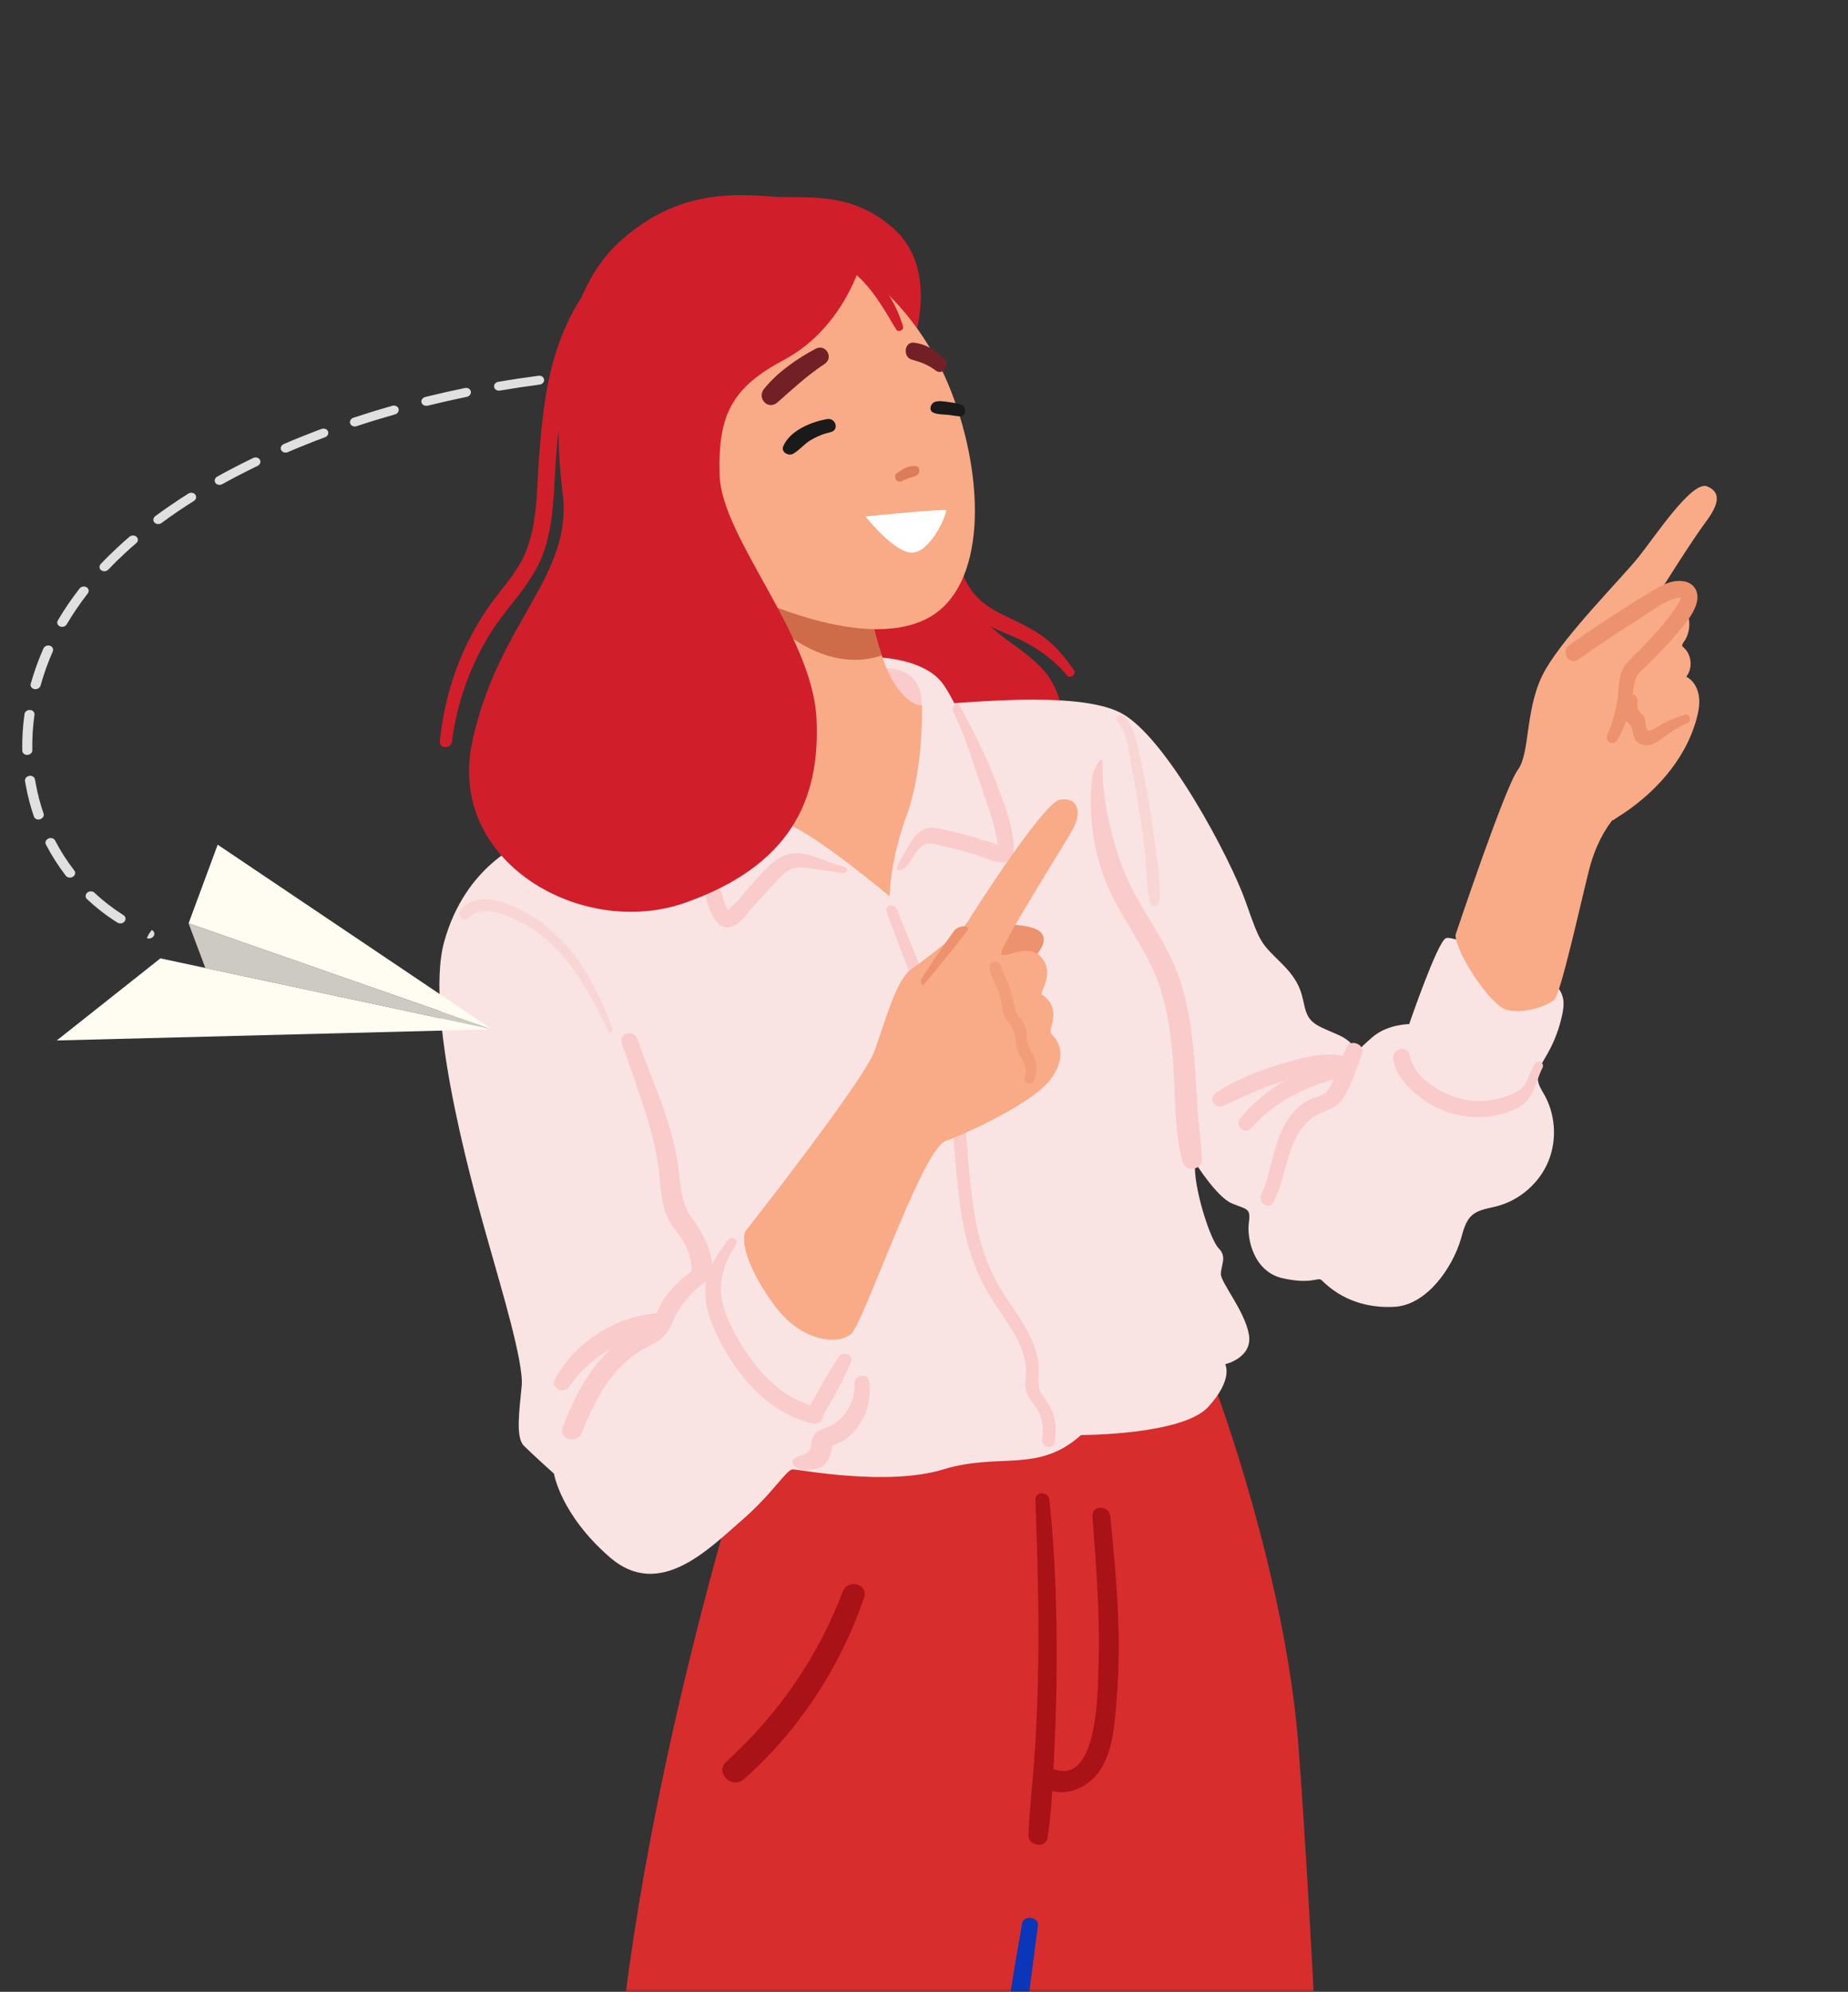 <svg xmlns="http://www.w3.org/2000/svg" width="271" height="292" viewBox="0 0 271 292" fill="none"><rect x="0" y="0" width="271" height="292" fill="#333333" stroke="none"/><mask id="mask0_469_22790" style="mask-type:alpha" maskUnits="userSpaceOnUse" x="0" y="0" width="271" height="292"><rect width="271" height="292" fill="#D9D9D9"></rect></mask><g mask="url(#mask0_469_22790)"><path d="M111.849 205.345C111.849 205.345 95.44 254.114 90.708 301.304C85.976 348.501 86.925 382.48 85.662 384.053C84.399 385.626 81.558 391.918 78.724 402.929C75.89 413.94 64.842 482.212 66.106 485.991C67.369 489.764 84.405 491.657 105.546 491.337C126.686 491.024 128.263 485.991 128.578 484.732C128.892 483.472 134.887 422.118 135.836 408.594C136.785 395.064 143.094 325.846 143.723 326.159C144.351 326.472 146.563 390.025 146.877 399.47C147.192 408.908 146.563 482.845 147.506 483.159C148.455 483.472 158.862 488.504 178.425 485.358C197.988 482.212 201.456 476.547 201.771 473.087C202.085 469.628 194.198 387.193 194.833 364.538C195.461 341.883 192.307 280.849 190.415 255.988C188.523 231.133 178.425 204.072 178.425 204.072L111.855 205.332L111.849 205.345Z" fill="#D72D2D"></path><path d="M141.421 346.672C141.722 343.571 142.03 340.463 142.357 337.362C143.004 331.16 143.71 324.957 144.473 318.768C145.98 306.465 147.724 294.201 149.878 281.994C150.109 280.702 152.372 280.984 152.199 282.307C150.596 294.661 148.961 307.015 147.493 319.388C146.756 325.584 146.063 331.78 145.415 337.982C145.088 341.084 144.781 344.185 144.479 347.293C144.191 350.285 144.184 353.444 143.524 356.373C143.152 358.029 140.728 357.575 140.658 355.982C140.523 352.92 141.126 349.716 141.421 346.666V346.672Z" fill="#0A36B9"></path><path d="M151.77 256.634C152.014 252.593 152.167 248.545 152.244 244.491C152.392 236.287 152.135 228.096 151.84 219.899C151.796 218.562 153.751 218.62 153.886 219.899C154.764 228.16 155.008 236.498 154.944 244.798C154.912 248.846 154.796 252.893 154.598 256.941C154.559 257.74 154.521 258.54 154.482 259.345C161.08 261.826 160.965 247.746 161.087 244.248C161.343 236.927 160.74 229.593 160.202 222.29C160.08 220.602 162.645 220.647 162.811 222.29C163.703 231.095 164.504 239.958 163.773 248.801C163.478 252.356 163.312 256.621 161.215 259.665C159.74 261.801 156.855 263.303 154.303 262.549C154.162 264.857 153.969 267.166 153.617 269.423C153.373 271.009 150.763 270.625 150.821 269.046C150.975 264.908 151.513 260.758 151.757 256.621L151.77 256.634Z" fill="#A91217"></path><path d="M106.501 258.278C114.119 251.34 119.935 242.963 123.589 233.327C124.314 231.415 127.385 232.189 126.712 234.184C123.282 244.338 117.126 253.731 109.073 260.842C107.329 262.383 104.764 259.857 106.501 258.278Z" fill="#A91217"></path><path d="M22.019 137.568C22.237 137.528 22.428 137.403 22.541 137.223C22.739 136.898 22.61 136.503 22.254 136.34L21.84 136.905L21.537 137.518C21.686 137.59 21.858 137.608 22.021 137.578L22.019 137.568ZM17.796 135.363C17.981 135.329 18.145 135.239 18.263 135.088C18.511 134.783 18.447 134.377 18.116 134.169C16.598 133.206 15.155 132.099 13.847 130.867C13.575 130.609 13.101 130.607 12.8 130.862C12.498 131.117 12.475 131.539 12.747 131.797C14.111 133.088 15.621 134.252 17.213 135.252C17.379 135.36 17.587 135.392 17.773 135.357L17.796 135.363ZM10.398 128.648C10.496 128.63 10.601 128.591 10.692 128.534C11.036 128.322 11.128 127.906 10.893 127.611C9.83 126.245 8.882 124.768 8.077 123.215C7.904 122.889 7.475 122.759 7.101 122.928C6.727 123.096 6.562 123.485 6.735 123.811C7.574 125.428 8.557 126.968 9.665 128.396C9.829 128.614 10.126 128.699 10.398 128.648ZM5.793 120.114C5.793 120.114 5.858 120.102 5.891 120.096C6.284 119.973 6.507 119.594 6.389 119.257C5.908 117.873 5.526 116.421 5.256 114.958C5.213 114.727 5.171 114.496 5.128 114.265C5.062 113.909 4.691 113.669 4.289 113.743L4.278 113.745C3.886 113.817 3.611 114.157 3.666 114.515C3.71 114.756 3.755 114.996 3.799 115.237C4.081 116.757 4.472 118.268 4.975 119.708C5.079 120.027 5.437 120.199 5.796 120.133L5.793 120.114ZM4.124 110.658C4.483 110.592 4.756 110.302 4.739 109.967C4.705 108.261 4.811 106.52 5.054 104.793C5.11 104.424 4.815 104.11 4.417 104.085C4.005 104.051 3.64 104.328 3.593 104.685C3.339 106.473 3.235 108.284 3.268 110.05C3.28 110.416 3.612 110.693 4.024 110.667C4.057 110.661 4.089 110.655 4.133 110.646L4.124 110.658ZM5.348 101.026C5.631 100.974 5.877 100.779 5.95 100.507C6.416 98.828 7.017 97.144 7.739 95.508C7.888 95.162 7.707 94.787 7.325 94.669C6.943 94.55 6.514 94.729 6.364 95.075C5.619 96.766 4.995 98.503 4.506 100.246C4.403 100.603 4.649 100.956 5.044 101.022C5.149 101.043 5.249 101.034 5.336 101.018L5.348 101.026ZM9.252 91.884C9.47 91.844 9.672 91.717 9.783 91.527C10.691 89.985 11.728 88.47 12.864 87.006C13.101 86.703 13.024 86.289 12.695 86.091C12.366 85.894 11.898 85.98 11.661 86.283C10.488 87.793 9.417 89.365 8.483 90.951C8.285 91.276 8.425 91.668 8.781 91.831C8.928 91.894 9.1 91.912 9.252 91.884ZM15.444 83.732C15.607 83.702 15.762 83.624 15.885 83.501C16.648 82.693 17.457 81.897 18.285 81.137C18.832 80.627 19.392 80.126 19.976 79.63C20.277 79.375 20.301 78.952 20.017 78.696C19.744 78.438 19.271 78.436 18.971 78.701C18.378 79.208 17.798 79.724 17.242 80.245C16.396 81.028 15.558 81.85 14.777 82.681C14.504 82.97 14.535 83.382 14.846 83.604C15.016 83.731 15.25 83.778 15.457 83.74L15.444 83.732ZM23.35 76.816C23.47 76.794 23.584 76.743 23.684 76.675C25.169 75.574 26.768 74.482 28.432 73.438C28.775 73.225 28.867 72.81 28.644 72.513C28.42 72.216 27.958 72.152 27.615 72.365C25.922 73.434 24.291 74.542 22.767 75.67C22.451 75.907 22.393 76.326 22.646 76.598C22.815 76.786 23.089 76.864 23.35 76.816ZM32.349 71.062C32.436 71.046 32.521 71.02 32.603 70.975C34.267 70.05 36.003 69.152 37.78 68.296C38.142 68.12 38.292 67.714 38.11 67.399C37.926 67.075 37.479 66.968 37.117 67.145C35.319 68.014 33.542 68.93 31.858 69.869C31.5 70.064 31.385 70.474 31.588 70.784C31.745 71.024 32.057 71.126 32.35 71.072L32.349 71.062ZM42.033 66.335C42.087 66.326 42.152 66.313 42.214 66.282C43.966 65.53 45.799 64.793 47.663 64.1C48.043 63.96 48.24 63.566 48.1 63.233C47.96 62.901 47.525 62.742 47.146 62.882C45.262 63.589 43.395 64.332 41.613 65.099C41.237 65.258 41.063 65.659 41.236 65.985C41.377 66.258 41.706 66.396 42.033 66.335ZM100.837 55.346C101.163 55.285 101.421 55.039 101.455 54.734C101.489 54.369 101.196 54.065 100.787 54.041C98.847 53.962 96.85 53.933 94.838 53.947C94.423 53.954 94.082 54.245 94.072 54.616C94.06 54.976 94.385 55.274 94.79 55.269C96.767 55.252 98.741 55.275 100.648 55.361C100.715 55.358 100.771 55.358 100.837 55.346ZM52.185 62.498C52.185 62.498 52.261 62.484 52.294 62.478C54.128 61.87 56.025 61.291 57.928 60.75C58.324 60.637 58.548 60.267 58.45 59.917C58.34 59.569 57.922 59.377 57.537 59.488C55.601 60.035 53.685 60.628 51.828 61.24C51.436 61.372 51.225 61.75 51.356 62.094C51.469 62.401 51.827 62.574 52.176 62.51L52.185 62.498ZM89.998 55.409C90.357 55.342 90.619 55.055 90.615 54.727C90.614 54.359 90.271 54.084 89.87 54.108C87.918 54.201 85.909 54.353 83.917 54.542C83.52 54.586 83.197 54.904 83.219 55.268C83.241 55.632 83.594 55.896 84.004 55.86C85.973 55.675 87.949 55.529 89.88 55.44C89.913 55.434 89.956 55.426 89.989 55.42L89.998 55.409ZM62.637 59.491C62.637 59.491 62.669 59.485 62.691 59.481C64.596 59.009 66.53 58.572 68.449 58.178C68.852 58.103 69.111 57.737 69.045 57.381C68.979 57.025 68.59 56.808 68.198 56.88L68.187 56.882C66.246 57.281 64.28 57.724 62.364 58.198C61.966 58.301 61.719 58.665 61.815 59.006C61.899 59.339 62.276 59.548 62.657 59.477L62.637 59.491ZM79.171 56.385C79.552 56.314 79.83 55.994 79.788 55.644C79.744 55.284 79.382 55.032 78.976 55.087C77.019 55.339 75.037 55.636 73.072 55.969C72.669 56.044 72.395 56.383 72.46 56.739C72.526 57.096 72.895 57.326 73.3 57.261C75.242 56.932 77.214 56.637 79.136 56.381C79.147 56.379 79.169 56.375 79.18 56.373L79.171 56.385Z" fill="#E0E0E0"></path><path d="M139.549 79.095C140.242 81.32 140.729 83.622 141.896 85.668C143.114 87.81 144.942 89.089 147.122 90.163C149.193 91.18 151.27 92.062 153.123 93.457C154.919 94.806 156.201 96.43 157.483 98.239C157.9 98.828 156.932 99.589 156.47 99.019C154.855 97.044 152.617 95.356 150.366 94.166C148.269 93.06 145.955 92.369 143.928 91.123C139.927 88.648 138.177 84.146 137.298 79.722C137.01 78.264 139.1 77.656 139.549 79.101V79.095Z" fill="#D11E2B"></path><path d="M134.246 48.971C134.246 48.971 137.401 39.22 131.091 33.555C124.782 27.889 118.158 29.149 113.426 28.836C108.694 28.522 100.173 27.576 91.972 34.501C83.771 41.42 111.214 114.731 111.214 114.731L156.015 112.844C156.015 112.844 157.592 103.093 152.86 98.054C148.128 93.022 142.293 92.549 141.03 82.797C139.767 73.046 134.246 48.978 134.246 48.978V48.971Z" fill="#D11E2B"></path><path d="M76.826 123.542C76.826 123.542 68.305 126.688 65.15 138.012C61.995 149.337 70.196 177.024 71.774 182.689C73.351 188.355 76.82 199.679 76.506 203.138C76.192 206.598 75.557 210.69 76.82 211.95C78.083 213.209 81.238 216.042 81.238 216.042C81.238 216.042 82.187 222.021 89.439 228.313C96.691 234.605 103.949 227.053 108.681 222.967C113.413 218.875 115.305 215.415 116.254 215.415C117.203 215.415 130.136 217.935 138.337 215.415C146.538 212.896 152.219 216.042 158.528 210.383C158.528 210.383 173.359 210.383 177.142 206.291C180.925 202.198 179.669 199.999 179.669 199.999C179.669 199.999 183.772 199.052 183.137 195.593C182.503 192.134 179.034 188.041 179.034 186.782C179.034 185.522 179.983 184.262 178.72 183.009C177.456 181.749 174.936 173.884 175.251 170.425C175.251 170.425 178.405 175.457 180.611 176.404C182.817 177.35 183.452 177.03 183.137 179.236C182.823 181.442 183.766 186.475 188.184 187.415C192.602 188.361 193.23 187.101 193.865 187.728C196.75 190.605 200.488 191.795 204.477 191.584C209.221 191.328 212.96 185.893 214.216 181.698C214.588 180.451 214.864 179.07 215.832 178.194C216.794 177.318 218.192 177.177 219.455 176.851C222.834 175.982 225.745 173.456 227.066 170.233C228.387 167.01 228.092 163.174 226.297 160.194C225.623 159.082 225.239 158.18 225.694 156.856C225.982 156.019 226.476 155.277 226.912 154.51C227.944 152.7 228.688 150.724 229.105 148.684C229.265 147.898 229.374 147.086 229.201 146.306C228.964 145.219 228.201 144.311 227.297 143.665C226.393 143.019 225.348 142.603 224.309 142.201C224.309 142.201 213.274 136.925 212.011 137.552C210.748 138.179 206.65 150.136 206.65 150.136C206.65 150.136 203.496 150.136 201.29 152.022C199.084 153.909 198.763 154.542 198.763 154.542C198.763 154.542 199.078 152.969 196.237 151.709C193.397 150.449 192.133 150.136 191.505 148.25C190.877 146.363 191.191 144.477 188.036 141.331C184.881 138.185 184.881 138.498 182.676 132.206C180.47 125.914 171 107.978 164.376 104.519C157.752 101.06 140.395 103.259 136.612 103.259C132.829 103.259 104.43 107.978 104.43 107.978L76.826 123.555V123.542Z" fill="#F9E3E3"></path><path d="M160.131 114.226C160.285 112.672 161.772 110.287 161.696 111.898C161.452 116.899 163.247 124.271 165.312 128.85C167.312 133.294 170.384 137.156 172.269 141.658C174.077 145.993 174.757 150.661 175.135 155.316C175.334 157.714 175.449 160.112 175.61 162.516C175.776 164.997 176.142 167.465 176.244 169.946C176.315 171.57 173.846 171.871 173.423 170.33C172.147 165.63 172.404 160.431 172.025 155.597C171.647 150.801 170.942 145.916 168.819 141.542C166.742 137.258 163.799 133.466 162.061 129.003C160.234 124.31 159.637 119.233 160.137 114.232L160.131 114.226Z" fill="#FACBCB"></path><path d="M178.315 160.22C181.047 158.366 184.291 157.087 187.44 156.121C190.402 155.207 193.832 154.158 196.936 154.798C197.115 154.363 197.295 153.934 197.481 153.506C198.032 152.233 200.251 153.148 199.751 154.459C198.936 156.588 198.212 159.05 196.974 160.981C195.833 162.752 193.967 162.746 192.402 163.903C188.703 166.653 188.741 172.376 186.773 176.212C186.144 177.433 184.4 176.359 184.952 175.151C186.773 171.161 186.664 166.448 189.709 163.021C190.325 162.33 191.094 161.71 191.915 161.281C192.704 160.872 193.787 160.744 194.448 160.143C194.98 159.657 195.288 158.941 195.557 158.231C190.851 159.568 186.798 161.684 183.438 165.412C182.496 166.454 181.015 164.933 181.906 163.884C183.682 161.799 185.881 159.907 188.331 158.449C188.074 158.532 187.818 158.615 187.568 158.692C184.727 159.593 182.111 160.879 179.412 162.1C178.142 162.675 177.135 161.019 178.309 160.226L178.315 160.22Z" fill="#FACBCB"></path><path d="M206.695 154.638C207.368 158.283 211.991 160.847 215.358 161.307C217.448 161.589 219.557 161.288 221.507 160.489C222.719 159.997 223.475 159.536 224.001 158.264C224.341 157.445 224.636 156.665 225.123 155.923C225.566 155.258 226.553 155.834 226.194 156.55C225.072 158.801 225.001 161.147 222.507 162.426C220.199 163.609 217.429 163.974 214.87 163.635C212.357 163.309 210.004 162.298 208.042 160.7C206.413 159.37 204.284 157.202 204.323 154.951C204.342 153.653 206.432 153.257 206.682 154.632L206.695 154.638Z" fill="#FACBCB"></path><path d="M83.469 203.292C82.616 204.539 80.654 203.439 81.417 202.096C84.437 196.738 90.131 193.054 96.274 192.524C96.633 191.808 96.941 191.047 97.364 190.433C98.479 188.815 99.852 187.472 101.442 186.385C101.41 184.851 101.057 183.399 100.275 182.069C99.589 180.905 98.62 179.94 98.018 178.725C96.767 176.186 96.908 173.27 96.479 170.54C95.523 164.497 93.112 158.685 91.176 152.905C90.695 151.466 92.946 150.865 93.446 152.278C95.568 158.269 98.351 164.005 99.358 170.335C99.807 173.13 99.685 176.103 101.403 178.495C102.993 180.707 104.148 182.747 104.43 185.369C105.052 184.134 105.892 182.983 106.738 181.807C107.251 181.097 108.444 181.769 107.931 182.504C106.482 184.556 105.468 187.287 105.77 189.825C106.071 192.396 107.354 194.902 108.681 197.089C111.04 200.958 114.407 204.686 118.85 206.016C118.863 205.984 118.87 205.958 118.889 205.926C120.165 203.56 121.518 201.137 123.005 198.892C123.576 198.029 125.256 198.566 124.801 199.647C123.723 202.205 122.351 204.731 120.909 207.103C120.864 207.18 120.812 207.243 120.761 207.301C120.787 208.043 120.171 208.874 119.203 208.669C113.49 207.48 109.059 202.767 106.27 197.876C104.879 195.44 103.59 192.652 103.423 189.819C103.378 189.109 103.436 188.444 103.564 187.805C103.545 187.811 103.526 187.818 103.5 187.824C101.602 189.186 100.025 190.97 98.973 193.067C98.479 194.052 98.114 195.113 97.325 195.919C96.614 196.654 95.69 197.057 94.799 197.524C89.862 200.12 87.297 205.063 85.309 210.038C84.629 211.739 81.84 211.029 82.507 209.264C84.097 205.044 86.239 200.811 89.573 197.729C87.169 199.059 85.078 200.932 83.469 203.292Z" fill="#FACBCB"></path><path d="M117.1 213.523C117.664 213.35 118.222 213.242 118.613 212.756C119.043 212.219 118.915 211.541 119.12 210.927C119.543 209.654 120.633 209.591 121.697 209.079C124.063 207.934 125.442 205.319 125.327 202.755C125.275 201.566 127.269 201.259 127.443 202.467C127.917 205.811 126.628 209.073 123.865 211.08C123.268 211.509 122.467 211.713 121.858 212.091C122.14 211.944 122.012 212.263 121.903 212.756C121.813 213.152 121.672 213.555 121.479 213.913C120.71 215.326 119.498 215.55 117.837 215.422C116.247 215.301 115.471 214.022 117.094 213.529L117.1 213.523Z" fill="#FACBCB"></path><path opacity="0.5" d="M67.587 133.396C70.722 129.534 77.705 133.792 80.481 136.094C85.104 139.918 87.772 145.353 89.836 150.859C89.977 151.242 89.349 151.505 89.176 151.14C87.034 146.696 84.675 142.124 81.103 138.646C79.487 137.073 77.634 135.73 75.57 134.796C73.716 133.959 70.337 132.654 68.766 134.585C68.087 135.423 66.907 134.234 67.58 133.402L67.587 133.396Z" fill="#FACBCB"></path><path opacity="0.5" d="M164.78 104.986C166.132 106.296 166.524 108.048 166.94 109.82C167.524 112.307 168.011 114.807 168.434 117.327C168.819 119.616 169.153 121.911 169.428 124.213C169.73 126.733 170.358 129.623 170.031 132.142C169.935 132.871 168.877 133.159 168.652 132.328C168.114 130.339 168.204 128.088 167.986 126.036C167.729 123.567 167.415 121.106 167.037 118.657C166.69 116.438 166.286 114.225 165.863 112.019C165.478 110.018 165.331 107.441 163.895 105.868C163.356 105.273 164.196 104.423 164.78 104.986Z" fill="#FACBCB"></path><path d="M131.482 133.23C133.752 138.722 135.99 144.241 138.055 149.817C140.068 155.245 141.164 160.732 141.684 166.493C142.184 172.069 142.434 177.721 144.108 183.105C144.941 185.772 146.172 188.189 147.711 190.51C149.006 192.46 150.398 194.359 151.327 196.521C151.815 197.646 152.167 198.816 152.289 200.037C152.43 201.47 151.905 202.985 152.712 204.264C153.399 205.351 154.142 206.24 154.514 207.506C154.893 208.817 154.886 210.147 154.649 211.477C154.437 212.66 152.636 212.155 152.847 210.978C153.097 209.571 152.924 208.101 152.238 206.828C151.693 205.812 150.77 205.038 150.475 203.9C150.225 202.934 150.462 201.956 150.462 200.977C150.462 199.679 150.122 198.426 149.603 197.237C148.634 195.012 147.134 193.061 145.813 191.034C144.499 189.026 143.428 186.91 142.633 184.646C140.857 179.582 140.433 174.172 139.991 168.859C139.51 163.072 138.76 157.496 136.862 151.984C134.74 145.814 132.233 139.771 130.014 133.639C129.674 132.712 131.11 132.36 131.476 133.236L131.482 133.23Z" fill="#FACBCB"></path><path d="M128.7 96.373C128.7 96.373 135.195 96.488 138.036 99.948C140.876 103.407 149.077 122.916 147.814 124.802C146.551 126.688 136.458 121.969 135.195 122.603C133.932 123.236 130.284 129.585 130.284 129.585C130.284 129.585 120.371 125.749 117.53 125.749C114.69 125.749 108.38 134.873 106.803 135.187C105.226 135.5 98.602 108.126 98.602 108.126L128.706 96.373H128.7Z" fill="#F9E3E3"></path><path d="M129.694 98.004C129.694 98.004 135.195 97.428 135.195 103.401C135.195 109.373 128.571 111.266 128.571 111.266L129.694 97.997V98.004Z" fill="#FACBCB"></path><path d="M127.936 91.136C127.936 91.136 129.2 97.428 131.405 100.574C133.611 103.72 135.188 103.407 135.188 103.407C135.188 103.407 135.503 112.532 132.983 119.451C130.456 126.369 130.456 131.408 130.456 131.408C130.456 131.408 120.043 122.597 115.311 120.71C110.579 118.824 94.491 113.159 94.491 113.159L101.115 77.919L127.93 91.136H127.936Z" fill="#F8AB86"></path><path d="M129.296 96.073C126.603 97.051 119.524 98.266 110.9 88.93C106.668 84.346 106.559 82.216 108.04 81.328L127.937 91.13C127.937 91.13 128.411 93.509 129.296 96.067V96.073Z" fill="#CE6B49"></path><path d="M131.726 126.689C133.162 124.336 134.265 120.819 137.279 121.388C138.85 121.682 140.414 122.06 141.96 122.488C142.684 122.686 143.402 122.904 144.121 123.147C144.557 123.294 145.999 123.582 146.249 123.965C146.262 123.984 146.275 124.004 146.281 124.023C146.249 123.575 146.204 123.134 146.134 122.693C146.006 121.951 145.82 121.216 145.615 120.493C145.166 118.92 144.601 117.386 144.076 115.838C142.934 112.481 141.511 107.845 139.934 104.661C139.382 103.548 140.28 102.602 140.882 103.714C142.518 106.745 144.768 111.177 145.961 114.399C147.115 117.539 148.609 120.928 148.647 124.33C148.686 127.981 144.89 125.864 142.96 125.251C141.344 124.739 139.69 124.355 138.036 123.984C137.055 123.761 136.067 123.326 135.189 124.023C134.419 124.637 133.861 125.673 133.355 126.497C132.573 127.757 130.957 127.955 131.739 126.683L131.726 126.689Z" fill="#FACBCB"></path><path d="M102.949 121.331C103.956 124.112 104.642 127.002 105.488 129.835C105.713 130.59 105.924 131.357 106.181 132.099C106.283 132.463 106.418 132.815 106.585 133.147C106.79 133.499 106.989 133.429 107.187 132.924C108.245 132.207 109.162 130.813 110.041 129.88C111.618 128.205 113.266 125.877 115.594 125.218C118.03 124.534 121.211 126.472 123.525 127.002C124.711 127.271 124.359 128.128 123.211 127.949C121.704 127.712 119.255 127.316 117.735 127.162C116.023 126.99 114.959 127.993 113.869 129.164C112.734 130.385 111.618 131.625 110.49 132.86C109.643 133.787 108.707 135.264 107.514 135.769C105.02 136.824 104.007 133.25 103.501 131.606C102.52 128.416 101.468 125.186 100.942 121.881C100.737 120.576 102.481 120.065 102.936 121.331H102.949Z" fill="#FACBCB"></path><path d="M124.885 39.016C125.256 39.06 134.4 44.413 139.453 57.31C144.499 70.207 144.73 86.091 135.984 90.663C126.045 95.855 108.22 86.57 108.22 86.57L97.493 62.656L124.885 39.009V39.016Z" fill="#F8AB86"></path><path d="M137.08 58.928C137.689 58.704 138.382 58.845 139.01 58.928C139.651 59.017 140.318 59.1 140.934 59.318C141.806 59.625 141.748 61.127 140.703 61.038C140.049 60.98 139.408 60.846 138.754 60.795C138.093 60.744 137.484 60.763 136.875 60.494C136.125 60.168 136.471 59.152 137.08 58.921V58.928Z" fill="#1A1A1A"></path><path d="M114.856 65.437C115.805 63.122 119.011 61.824 121.313 61.434C122.544 61.223 123.102 63.039 121.839 63.34C120.755 63.595 119.742 63.998 118.793 64.58C117.883 65.136 117.209 66.031 116.28 66.537C115.613 66.895 114.51 66.281 114.85 65.443L114.856 65.437Z" fill="#1A1A1A"></path><path d="M112.048 57.009C113.978 54.598 116.901 52.558 119.614 51.126C121.095 50.346 122.307 52.443 120.922 53.358C118.376 55.033 116.292 56.977 114.022 58.985C112.65 60.2 110.938 58.396 112.041 57.009H112.048Z" fill="#722026"></path><path d="M134.034 50.238C135.817 50.455 136.99 51.28 138.35 52.438C139.395 53.326 138.337 55.155 137.221 54.318C136.144 53.505 134.99 53.064 133.701 52.713C132.374 52.355 132.585 50.059 134.034 50.238Z" fill="#722026"></path><path d="M131.463 69.427C132.226 68.833 133.284 68.18 134.285 68.315C134.971 68.41 134.932 69.35 134.464 69.664C134.131 69.881 133.701 69.939 133.323 70.067C132.97 70.188 132.637 70.348 132.31 70.521C132.002 70.68 131.624 70.623 131.406 70.342C131.22 70.092 131.181 69.645 131.463 69.427Z" fill="#DB7D58"></path><path d="M138.747 74.824C138.747 74.53 126.917 75.707 126.917 75.707C126.917 75.707 131.059 81.014 133.72 81.014C136.381 81.014 138.747 75.707 138.747 74.818V74.824Z" fill="white"></path><path d="M146.737 136.331C146.769 135.915 147.057 135.506 147.538 135.531C149.423 135.621 154.348 135.653 152.745 138.869C151.578 141.21 148.699 142.45 146.403 140.96C144.756 139.892 145.217 137.226 146.737 136.331Z" fill="#ED926E"></path><path d="M109.323 180.49C109.323 180.49 126.673 158.468 128.251 154.062C129.828 149.656 131.405 143.678 133.611 142.105C135.817 140.532 141.023 136.599 141.972 135.026C142.921 133.453 153.014 117.723 155.38 117.25C157.855 116.758 158.849 118.823 157.271 121.656C155.694 124.488 146.23 139.272 146.858 139.905C147.487 140.538 150.962 138.019 152.854 140.532C154.745 143.051 152.225 145.564 152.854 145.877C153.482 146.191 154.745 147.45 154.431 149.337C154.117 151.223 153.803 151.223 154.431 151.856C155.059 152.489 156.637 154.689 154.117 158.148C151.59 161.607 142.126 166.013 138.657 167.273C135.189 168.532 126.667 194.014 124.775 195.587C122.884 197.16 117.517 196.846 113.42 191.181C109.316 185.516 108.688 181.743 109.316 180.483L109.323 180.49Z" fill="#F8AB86"></path><path d="M135.195 143.364C136.612 141.184 138.388 138.536 139.927 136.445C140.555 135.595 142.453 135.582 141.819 136.445C140.241 138.594 137.202 142.258 135.509 144.31C135.144 144.752 134.887 143.844 135.195 143.364Z" fill="#ED926E"></path><path opacity="0.5" d="M146.724 141.561C147.282 143.204 148.18 144.509 148.481 146.242C148.648 147.188 148.725 148.128 149.327 148.908C149.725 149.42 150.103 149.707 150.308 150.34C150.507 150.961 150.514 151.651 150.591 152.297C150.712 153.333 151.078 153.838 151.539 154.74C152.129 155.897 152.117 157.214 151.661 158.41C151.341 159.26 149.988 158.928 150.27 158.026C150.866 156.14 149.648 155.405 149.154 153.825C148.981 153.263 148.955 152.61 148.885 152.035C148.744 150.922 148.314 150.481 147.679 149.624C146.884 148.537 146.955 147.105 146.628 145.845C146.243 144.381 145.192 143.371 145.134 141.778C145.102 140.838 146.436 140.736 146.718 141.567L146.724 141.561Z" fill="#ED926E"></path><path d="M213.441 137.072C213.441 137.072 220.699 115.363 222.591 112.844C224.482 110.325 223.54 103.406 226.694 98.054C229.849 92.708 237.736 84.837 240.262 81.691C242.789 78.545 248.149 70.367 250.361 71.307C252.573 72.247 251.938 74.139 250.047 76.652C248.155 79.172 243.423 86.723 243.423 86.723C243.423 86.723 250.682 82.951 247.527 90.183C247.944 91.449 247.726 93.054 246.911 94.115C246.751 94.333 246.572 94.659 246.783 94.825C248.066 95.835 248.309 97.926 247.283 99.199C248.303 99.723 248.931 100.823 249.117 101.955C249.303 103.086 249.104 104.244 248.803 105.344C247.117 111.578 242.378 116.662 236.851 120.031C236.742 120.095 236.671 120.242 236.55 120.236C236.421 120.236 236.562 119.987 236.569 120.114C236.569 120.114 234.267 122.589 233.004 127.621C231.741 132.654 228.9 145.557 227.958 146.497C227.015 147.437 223.54 148.697 221.02 148.07C218.493 147.444 213.447 139.572 213.447 137.059L213.441 137.072Z" fill="#F8AB86"></path><path d="M230.125 94.569C233.947 91.877 237.851 89.307 241.853 86.89C243.347 85.988 245.059 84.92 246.892 85.214C248.418 85.464 249.181 86.723 248.848 88.22C248.45 89.991 247.033 91.545 245.892 92.907C244.539 94.524 243.052 96.021 241.558 97.511C240.891 98.176 240.076 98.745 239.801 99.672C239.602 100.35 239.519 101.079 239.422 101.801C239.858 101.916 240.198 102.262 240.134 102.863C240.07 103.489 240.096 103.899 240.461 104.378C240.724 104.723 240.923 104.768 241.122 105.184C241.365 105.676 241.25 106.955 241.711 107.128C242.038 107.256 244.026 105.945 244.424 105.772C245.277 105.408 246.155 105.094 247.027 104.787C247.835 104.506 248.136 105.74 247.373 106.047C245.873 106.654 244.693 107.588 243.385 108.502C242.513 109.11 241.481 109.557 240.448 109.014C239.262 108.394 239.66 107.415 239.153 106.437C238.993 106.124 238.711 105.938 238.454 105.708C238.108 106.68 237.685 107.62 237.14 108.522C236.582 109.455 235.248 108.637 235.703 107.684C236.466 106.079 236.883 104.359 237.185 102.62C237.422 101.245 237.313 99.435 237.941 98.163C238.538 96.967 239.756 96.014 240.673 95.068C241.878 93.815 243.077 92.542 244.174 91.187C244.738 90.49 245.315 89.767 245.79 89C245.969 88.712 246.431 88.13 246.418 87.798C246.469 87.746 246.527 87.695 246.578 87.644C246.226 87.606 245.886 87.644 245.565 87.766C243.879 88.245 242.256 89.55 240.782 90.477C237.595 92.478 234.466 94.556 231.388 96.718C230.074 97.638 228.83 95.49 230.131 94.569H230.125Z" fill="#ED926E"></path><path d="M64.496 108.687C64.983 103.93 66.183 99.339 68.202 94.991C69.222 92.791 70.44 90.681 71.844 88.705C73.287 86.678 74.986 84.83 76.237 82.675C78.897 78.103 78.66 72.317 79.039 67.207C79.417 62.124 79.911 56.977 81.392 52.079C82.289 49.112 83.553 46.228 85.252 43.632C86.81 40 88.984 36.822 91.965 34.501C102.064 26.636 124.461 28.522 126.353 38.273C126.353 38.273 126.327 38.363 126.282 38.523C129.168 40.914 131.36 44.303 132.412 47.807C132.598 48.427 131.694 48.798 131.373 48.242C129.655 45.32 128.052 42.513 125.635 40.339C124.378 43.465 121.287 49.38 114.997 52.737C107.508 56.74 105.219 60.602 105.533 69.727C105.847 78.852 119.101 93.009 119.729 105.279C120.358 117.55 115.625 126.988 100.487 132.34C85.341 137.686 65.464 126.361 69.254 108.745C73.037 91.129 84.085 84.517 82.507 72.246C82.142 69.413 81.918 66.287 81.905 63.07C81.757 64.452 81.635 65.833 81.533 67.201C81.18 71.882 81.276 76.972 79.558 81.409C77.833 85.873 74.088 89.198 71.645 93.258C68.824 97.951 66.965 103.252 66.285 108.681C66.144 109.794 64.381 109.832 64.502 108.681L64.496 108.687Z" fill="#D11E2B"></path><path d="M72.159 150.897L23.521 140.498L8.321 152.535L72.159 150.897Z" fill="#FFFCF2"></path><path d="M72.159 150.897L27.656 135.36L31.922 123.833L72.159 150.897Z" fill="#FFFCF2"></path><path d="M27.657 135.36L30.118 141.912L72.159 150.898L27.657 135.36Z" fill="#FFFCF2"></path><path opacity="0.2" d="M27.657 135.36L30.118 141.912L72.159 150.898L27.657 135.36Z" fill="black"></path></g></svg>